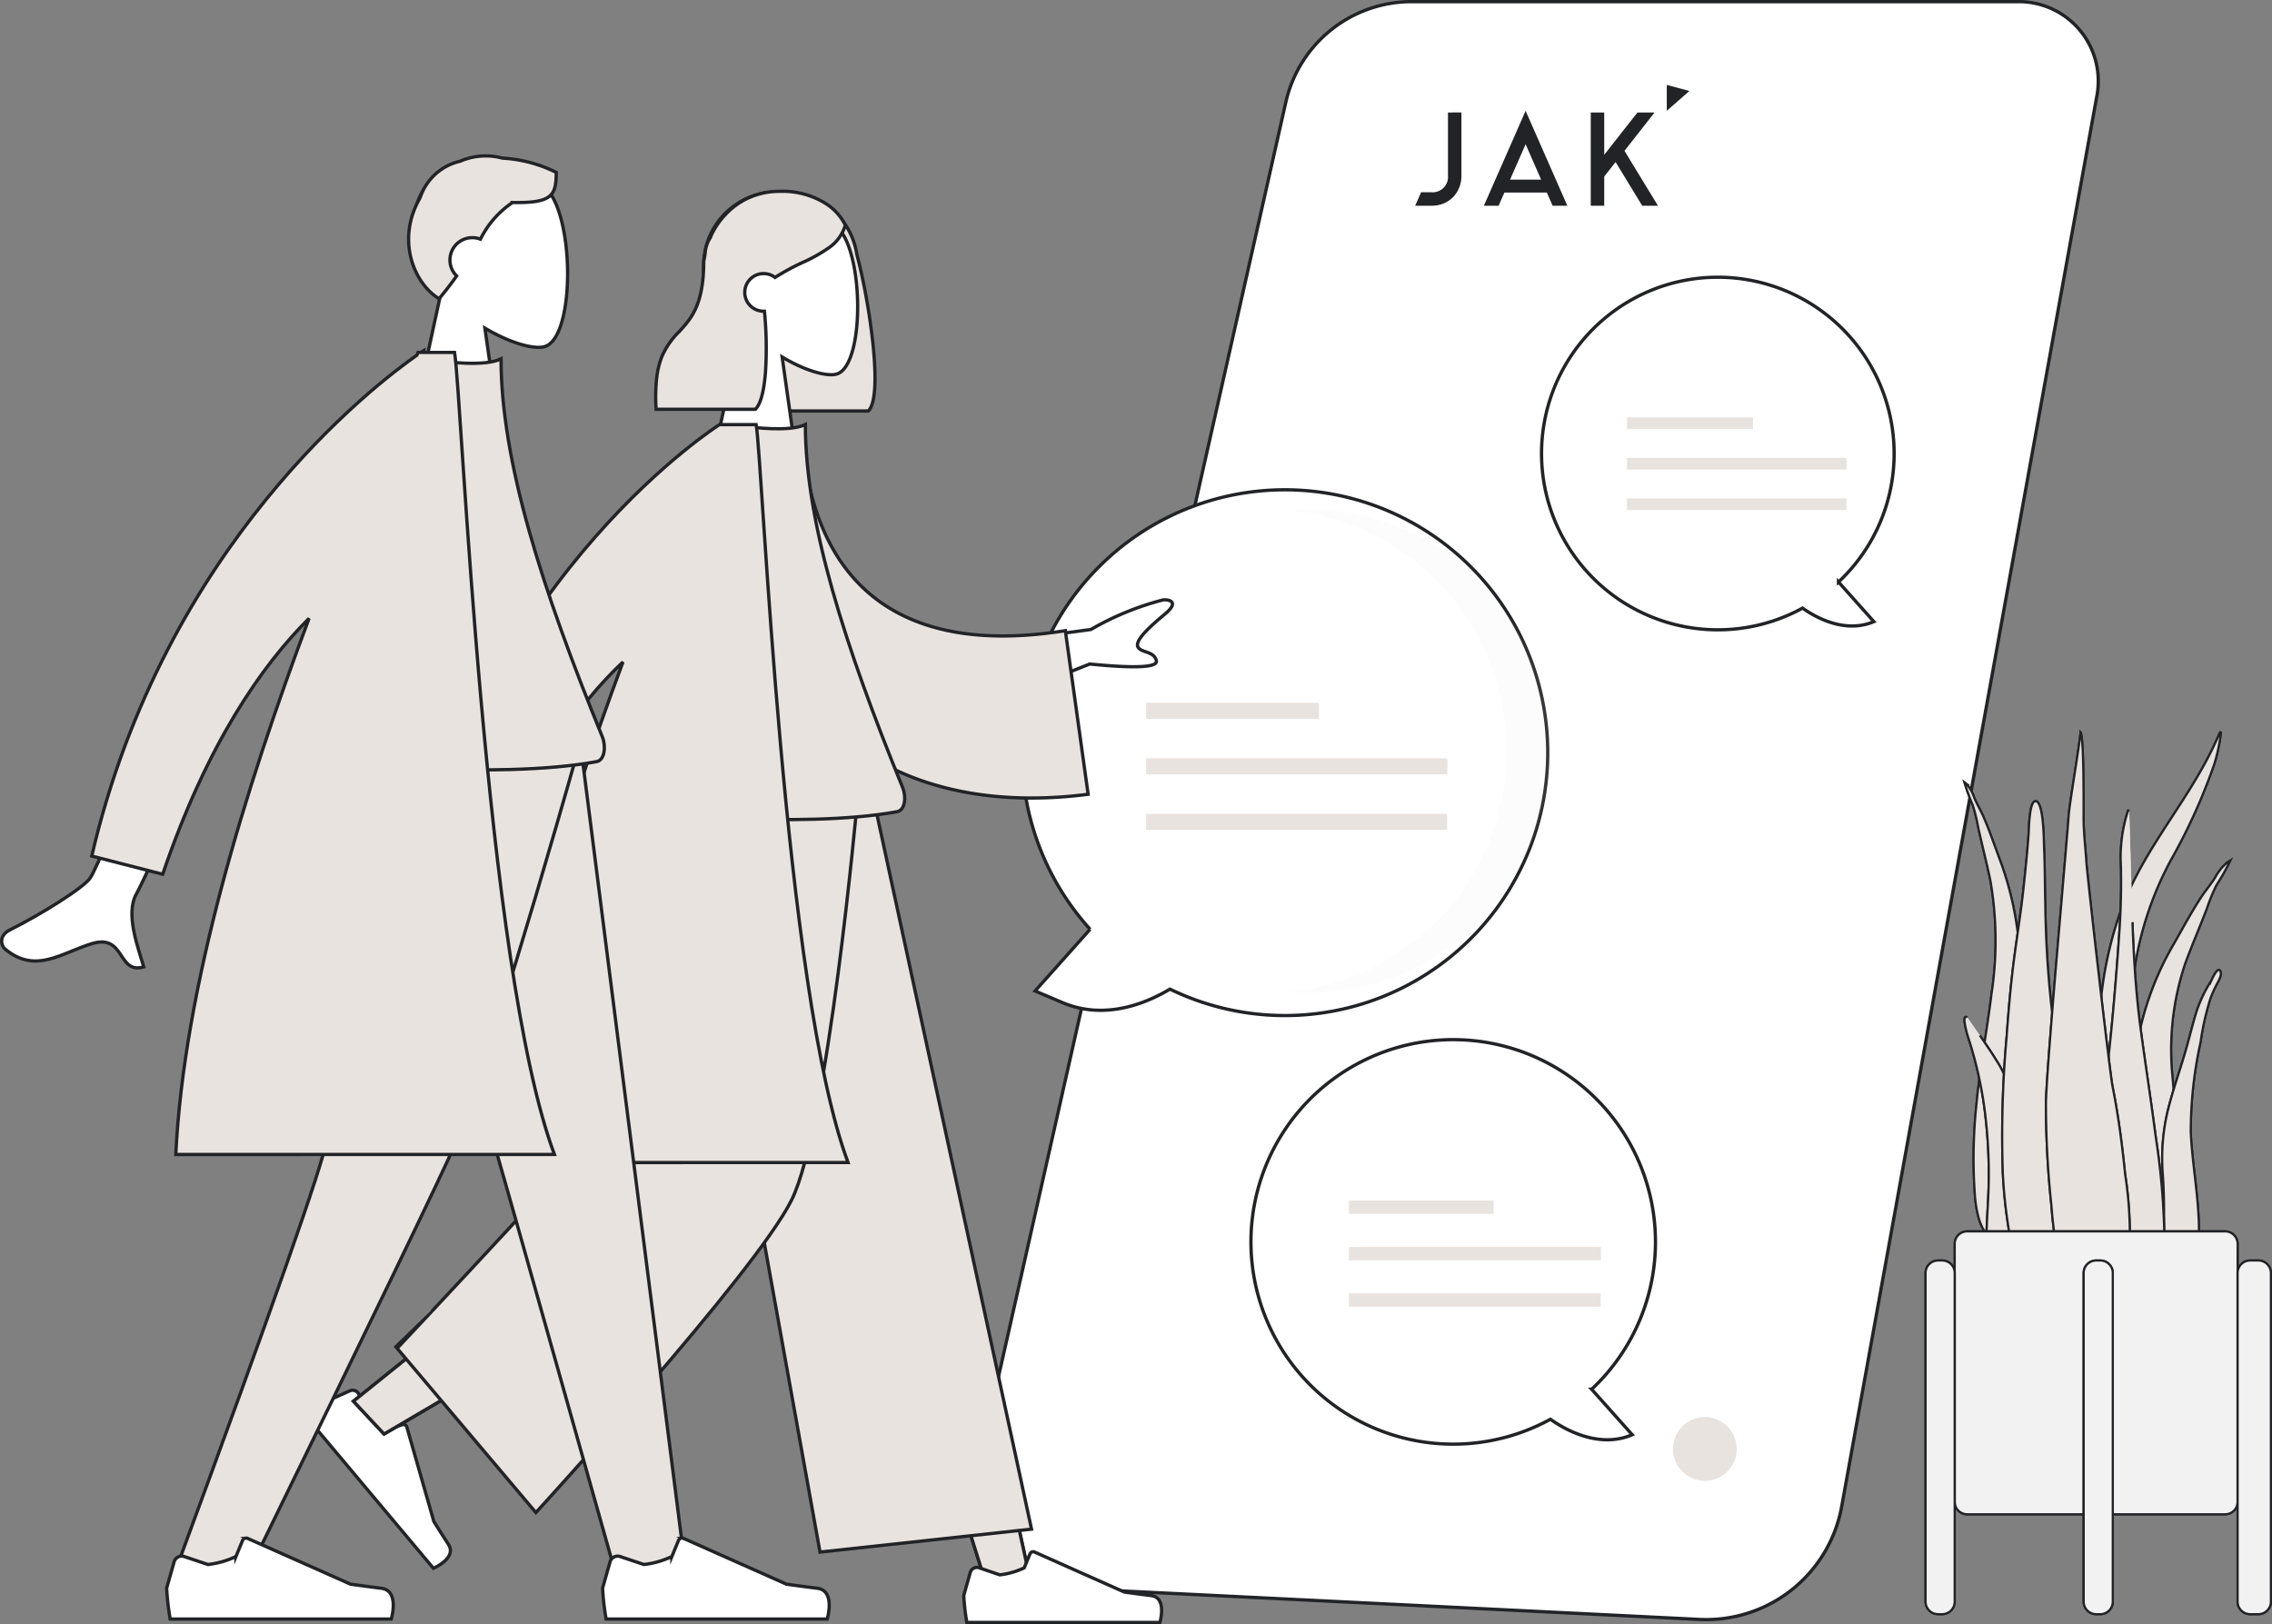 <svg xmlns="http://www.w3.org/2000/svg" width="206.862" height="147.877" viewBox="0 0 206.862 147.877">
  <rect x="0" y="0" width="206.862" height="147.877" fill="#808080" stroke="none"/>
  <g id="Group_2832" data-name="Group 2832" transform="translate(-127.849 -525.554)">
    <g id="Group_2578" data-name="Group 2578" transform="translate(16.611 43.704)">
      <g id="Group_2575" data-name="Group 2575" transform="translate(129 482)">
        <path id="Path_80" data-name="Path 80" d="M682.857,124.767H627.629a11.741,11.741,0,0,0-11.454,9.159L588.271,257.7a9.489,9.489,0,0,0,8.79,11.564l56.775,2.8a12.536,12.536,0,0,0,12.952-10.289l23.245-128.493a7.229,7.229,0,0,0-7.173-8.515Z" transform="translate(-516.866 -124.766)" fill="#fff" stroke="#222327" stroke-width="0.3"/>
        <g id="undraw_online_messaging_re_qft3" transform="translate(75.285 25.093)">
          <path id="Path_5932" data-name="Path 5932" d="M752.582,575.116a18.415,18.415,0,1,0-9.564,16.156c1.273.906,4.38,2.713,7.449,1.411l-3.694-4.141A18.369,18.369,0,0,0,752.582,575.116Z" transform="translate(-694.902 -487.292)" fill="#fff" stroke="#222327" stroke-width="0.3"/>
          <path id="Path_5938" data-name="Path 5938" d="M747.854,572.752a16.051,16.051,0,1,0-8.337,14.081c1.11.79,3.818,2.365,6.493,1.23l-3.22-3.609A16.01,16.01,0,0,0,747.854,572.752Z" transform="translate(-668.444 -556.707)" fill="#fff" stroke="#222327" stroke-width="0.3"/>
          <rect id="Rectangle_4275" data-name="Rectangle 4275" width="13.163" height="1.222" transform="translate(29.77 84.058)" fill="#e9e3df"/>
          <rect id="Rectangle_4286" data-name="Rectangle 4286" width="11.474" height="1.065" transform="translate(55.083 12.762)" fill="#e9e3df"/>
          <rect id="Rectangle_4276" data-name="Rectangle 4276" width="22.943" height="1.222" transform="translate(29.77 88.287)" fill="#e9e3df"/>
          <rect id="Rectangle_4287" data-name="Rectangle 4287" width="19.998" height="1.065" transform="translate(55.083 16.448)" fill="#e9e3df"/>
          <rect id="Rectangle_4277" data-name="Rectangle 4277" width="22.92" height="1.222" transform="translate(29.77 92.515)" fill="#e9e3df"/>
          <rect id="Rectangle_4288" data-name="Rectangle 4288" width="19.978" height="1.065" transform="translate(55.083 20.134)" fill="#e9e3df"/>
          <circle id="Ellipse_31" data-name="Ellipse 31" cx="2.904" cy="2.904" r="2.904" transform="translate(59.274 103.78)" fill="#e9e3df"/>
          <path id="Path_5935" data-name="Path 5935" d="M578.454,378.039c-2.125,1.274-5.911,2.871-9.78,1.23l-2.5-1.061,5.012-5.618a23.935,23.935,0,1,1,7.269,5.449Z" transform="translate(-564.979 -313.223)" fill="#fff" stroke="#222327" stroke-width="0.3"/>
          <path id="Path_5936" data-name="Path 5936" d="M692.788,362.482a22.027,22.027,0,0,0-20.078-21.939c.64-.056,1.289-.087,1.945-.087a22.026,22.026,0,0,1,0,44.052c-.655,0-1.3-.031-1.944-.087A22.027,22.027,0,0,0,692.788,362.482Z" transform="translate(-648.646 -319.343)" fill="#e9e3df" opacity="0.1" style="isolation: isolate"/>
          <rect id="Rectangle_4281" data-name="Rectangle 4281" width="15.739" height="1.462" transform="translate(11.304 38.746)" fill="#e9e3df"/>
          <rect id="Rectangle_4282" data-name="Rectangle 4282" width="27.432" height="1.462" transform="translate(11.304 43.802)" fill="#e9e3df"/>
          <rect id="Rectangle_4283" data-name="Rectangle 4283" width="27.405" height="1.462" transform="translate(11.304 48.858)" fill="#e9e3df"/>
        </g>
        <g id="Group_2574" data-name="Group 2574" transform="translate(0 17.399)">
          <path id="Path_5937" data-name="Path 5937" d="M19501.748-3871.687s-3.207,6.06-3.623,21.151" transform="translate(-19458.576 3904.826)" fill="none" stroke="#222327" stroke-width="0.3"/>
        </g>
        <g id="Group_2573" data-name="Group 2573" transform="translate(111.087 7.579)">
          <path id="Path_5770" data-name="Path 5770" d="M392.775,294.27v2.363l2.059-1.809Z" transform="translate(-369.866 -294.27)" fill="#222327"/>
          <path id="Path_5771" data-name="Path 5771" d="M383.211,299.852h-1.558l-3.027,3.85v-3.85H377.4v8.491h1.226v-2.659l1.036-1.317,2.423,3.977h1.435l-3.049-5Z" transform="translate(-361.413 -297.339)" fill="#222327"/>
          <path id="Path_5772" data-name="Path 5772" d="M359.587,302.556,361,305.78H358.17Zm-2.46,5.6.528-1.2h3.864l.529,1.2h1.338l-3.8-8.645-3.8,8.645Z" transform="translate(-349.531 -297.152)" fill="#222327"/>
          <path id="Path_5773" data-name="Path 5773" d="M344.875,299.853v5.734a1.405,1.405,0,0,1-1.269,1.529,1.377,1.377,0,0,1-.227,0h-.953l-.538,1.226h1.491a2.719,2.719,0,0,0,1.955-.772,2.79,2.79,0,0,0,.766-1.988v-5.732Z" transform="translate(-341.889 -297.34)" fill="#222327"/>
        </g>
      </g>
      <g id="Group_2576" data-name="Group 2576" transform="translate(286.559 548.532)">
        <g id="Group_2318" data-name="Group 2318">
          <g id="Group_2577" data-name="Group 2577" transform="translate(0 0)">
            <path id="Path_5702" data-name="Path 5702" d="M375.727,363.708a15.349,15.349,0,0,1-.591,2.842,52.717,52.717,0,0,1-3.925,8.7,30.042,30.042,0,0,0-3.266,9.47c-.612,4.276-.059,8.576.027,12.88.088,4.4-.08,8.81.05,13.213.032,1.1.1,2.192.121,3.291a11.907,11.907,0,0,1-.132,2.618c-.309,1.5-1.476,1.317-1.934.082a17.89,17.89,0,0,1-.682-5.234c-.092-2.184-.3-4.33-.485-6.5s-.244-4.319-.254-6.492c-.01-2.229-.049-4.459-.031-6.688a35.293,35.293,0,0,1,1.937-11.794c2.264-6.213,6.539-10.365,9.054-16.341C375.646,363.7,375.682,363.687,375.727,363.708Z" transform="translate(-348.84 -363.699)" fill="#e9e3df" stroke="#222327" stroke-width="0.2"/>
            <path id="Path_5703" data-name="Path 5703" d="M375.727,363.708a15.349,15.349,0,0,1-.591,2.842,52.717,52.717,0,0,1-3.925,8.7,30.042,30.042,0,0,0-3.266,9.47c-.612,4.276-.059,8.576.027,12.88.088,4.4-.08,8.81.05,13.213.032,1.1.1,2.192.121,3.291a11.907,11.907,0,0,1-.132,2.618c-.309,1.5-1.476,1.317-1.934.082a17.89,17.89,0,0,1-.682-5.234c-.092-2.184-.3-4.33-.485-6.5s-.244-4.319-.254-6.492c-.01-2.229-.049-4.459-.031-6.688a35.293,35.293,0,0,1,1.937-11.794c2.264-6.213,6.539-10.365,9.054-16.341C375.646,363.7,375.682,363.687,375.727,363.708Z" transform="translate(-348.84 -363.699)" fill="#e9e3df" stroke="#222327" stroke-width="0.2"/>
            <path id="Path_5704" data-name="Path 5704" d="M378.079,384.172a20.385,20.385,0,0,1-1.256,2.23,16.437,16.437,0,0,0-.876,2.134c-.648,1.694-1.371,3.358-1.993,5.063a24.694,24.694,0,0,0-1.115,10.478c.255,3.385.845,6.732.959,10.13a35.145,35.145,0,0,1-.619,8.5c-.4,1.871-1.371,4.154-3.432,4.17-.97.008-1.4-.8-1.515-1.758a36.773,36.773,0,0,1-.086-4.711c.035-3.442.3-6.9.56-10.325a92.257,92.257,0,0,1,.994-9.713,27.361,27.361,0,0,1,3.225-8.569c.8-1.4,1.563-2.829,2.434-4.176.42-.645.912-1.229,1.329-1.874a4.8,4.8,0,0,1,1.112-1.4Z" transform="translate(-350.338 -372.499)" fill="#e9e3df" stroke="#222327" stroke-width="0.2"/>
            <path id="Path_5705" data-name="Path 5705" d="M378.079,384.172a20.385,20.385,0,0,1-1.256,2.23,16.437,16.437,0,0,0-.876,2.134c-.648,1.694-1.371,3.358-1.993,5.063a24.694,24.694,0,0,0-1.115,10.478c.255,3.385.845,6.732.959,10.13a35.145,35.145,0,0,1-.619,8.5c-.4,1.871-1.371,4.154-3.432,4.17-.97.008-1.4-.8-1.515-1.758a36.773,36.773,0,0,1-.086-4.711c.035-3.442.3-6.9.56-10.325a92.257,92.257,0,0,1,.994-9.713,27.361,27.361,0,0,1,3.225-8.569c.8-1.4,1.563-2.829,2.434-4.176.42-.645.912-1.229,1.329-1.874a4.8,4.8,0,0,1,1.112-1.4Z" transform="translate(-350.338 -372.499)" fill="#e9e3df" stroke="#222327" stroke-width="0.2"/>
            <path id="Path_5706" data-name="Path 5706" d="M344.056,373.122c.261.6.579,1.129.839,1.729.543,1.251,1,2.6,1.488,3.907a29.222,29.222,0,0,1,1.766,8.187c.213,3.106.106,6.354.067,9.539-.041,3.376-.083,6.779-.289,10.188-.091,1.528-.141,3.144-.379,4.681-.148.957-.515,1.8-1.22,1.891-1.5.184-2.045-1.985-2.212-3.8a46.557,46.557,0,0,1,.123-8.372c.312-3.382.966-6.759,1.38-10.142a31.989,31.989,0,0,0-.1-10.286c-.338-1.631-.75-3.212-1.107-4.829a16.982,16.982,0,0,0-.493-2.031,18.893,18.893,0,0,1-.762-2.09l.189.148A3.7,3.7,0,0,1,344.056,373.122Z" transform="translate(-339.612 -367.133)" fill="#e9e3df" stroke="#222327" stroke-width="0.2"/>
            <path id="Path_5707" data-name="Path 5707" d="M344.056,373.122c.261.6.579,1.129.839,1.729.543,1.251,1,2.6,1.488,3.907a29.222,29.222,0,0,1,1.766,8.187c.213,3.106.106,6.354.067,9.539-.041,3.376-.083,6.779-.289,10.188-.091,1.528-.141,3.144-.379,4.681-.148.957-.515,1.8-1.22,1.891-1.5.184-2.045-1.985-2.212-3.8a46.557,46.557,0,0,1,.123-8.372c.312-3.382.966-6.759,1.38-10.142a31.989,31.989,0,0,0-.1-10.286c-.338-1.631-.75-3.212-1.107-4.829a16.982,16.982,0,0,0-.493-2.031,18.893,18.893,0,0,1-.762-2.09l.189.148A3.7,3.7,0,0,1,344.056,373.122Z" transform="translate(-339.612 -367.133)" fill="#e9e3df" stroke="#222327" stroke-width="0.2"/>
            <path id="Path_5708" data-name="Path 5708" d="M378.863,402.806a11.118,11.118,0,0,0-.657,1.444,24.248,24.248,0,0,0-.887,3.927,37.708,37.708,0,0,0-.9,8.285c.128,2.614.6,5.19.717,7.8a20.191,20.191,0,0,1-.186,3.944,25.828,25.828,0,0,1-.924,4.281c-.317.945-1.23,1.84-2.214,1.559a1.738,1.738,0,0,1-1.094-1.2,1.966,1.966,0,0,1-.108-.644c0-.031.008-.434.066-.314.257-.926.427-1.876.644-2.814a17.813,17.813,0,0,0,.6-2.816,48.889,48.889,0,0,0-.053-6.146,18.724,18.724,0,0,1,.478-5.72c.486-1.946,1.177-3.82,1.713-5.748.285-1.028.548-2.069.851-3.09a12.545,12.545,0,0,1,1.343-2.866l-.116.282c.091-.189.691-1.7.964-1.24C379.284,402.053,379,402.536,378.863,402.806Z" transform="translate(-352.276 -380.012)" fill="#e9e3df" stroke="#222327" stroke-width="0.2"/>
            <path id="Path_5709" data-name="Path 5709" d="M378.863,402.806a11.118,11.118,0,0,0-.657,1.444,24.248,24.248,0,0,0-.887,3.927,37.708,37.708,0,0,0-.9,8.285c.128,2.614.6,5.19.717,7.8a20.191,20.191,0,0,1-.186,3.944,25.828,25.828,0,0,1-.924,4.281c-.317.945-1.23,1.84-2.214,1.559a1.738,1.738,0,0,1-1.094-1.2,1.966,1.966,0,0,1-.108-.644c0-.031.008-.434.066-.314.257-.926.427-1.876.644-2.814a17.813,17.813,0,0,0,.6-2.816,48.889,48.889,0,0,0-.053-6.146,18.724,18.724,0,0,1,.478-5.72c.486-1.946,1.177-3.82,1.713-5.748.285-1.028.548-2.069.851-3.09a12.545,12.545,0,0,1,1.343-2.866l-.116.282c.091-.189.691-1.7.964-1.24C379.284,402.053,379,402.536,378.863,402.806Z" transform="translate(-352.276 -380.012)" fill="#e9e3df" stroke="#222327" stroke-width="0.2"/>
            <path id="Path_5710" data-name="Path 5710" d="M367.38,376.253l-.1-.07a13.738,13.738,0,0,0-.649,5.122c.034,1.834,0,3.664-.117,5.5-.244,3.706-.548,7.418-.937,11.114-.349,3.327-.631,6.65-.8,9.989a63.374,63.374,0,0,0,.065,9.759c.176,1.687.754,6.8,3.447,5.6,2.659-1.181,2.262-5.231,2.3-7.625a67.033,67.033,0,0,0-.79-9.715c-.427-3.293-.936-6.572-1.379-9.862-.434-3.224-.628-6.458-.742-9.716" transform="translate(-348.841 -369.065)" fill="#e9e3df" stroke="#222327" stroke-width="0.2"/>
            <path id="Path_5711" data-name="Path 5711" d="M367.38,376.253l-.1-.07a13.738,13.738,0,0,0-.649,5.122c.034,1.834,0,3.664-.117,5.5-.244,3.706-.548,7.418-.937,11.114-.349,3.327-.631,6.65-.8,9.989a63.374,63.374,0,0,0,.065,9.759c.176,1.687.754,6.8,3.447,5.6,2.659-1.181,2.262-5.231,2.3-7.625a67.033,67.033,0,0,0-.79-9.715c-.427-3.293-.936-6.572-1.379-9.862-.434-3.224-.628-6.458-.742-9.716" transform="translate(-348.841 -369.065)" fill="#e9e3df" stroke="#222327" stroke-width="0.2"/>
            <path id="Path_5712" data-name="Path 5712" d="M343.4,409.176c-.574-.341.034,1.644.118,1.9a36.471,36.471,0,0,1,1.387,5.9,45.228,45.228,0,0,1,.462,6.343c.02,2.168-.222,4.361-.219,6.531,0,1.238-.173,4.051.975,4.058.538,0,1.1-.551,1.4-1.279a6.506,6.506,0,0,0,.244-2.462c.09-4.123.464-8.444,0-12.446a11.346,11.346,0,0,0-1.781-4.735c-.457-.748-.945-1.446-1.43-2.151" transform="translate(-339.612 -383.231)" fill="#e9e3df" stroke="#222327" stroke-width="0.2"/>
            <path id="Path_5713" data-name="Path 5713" d="M343.4,409.176c-.574-.341.034,1.644.118,1.9a36.471,36.471,0,0,1,1.387,5.9,45.228,45.228,0,0,1,.462,6.343c.02,2.168-.222,4.361-.219,6.531,0,1.238-.173,4.051.975,4.058.538,0,1.1-.551,1.4-1.279a6.506,6.506,0,0,0,.244-2.462c.09-4.123.464-8.444,0-12.446a11.346,11.346,0,0,0-1.781-4.735c-.457-.748-.945-1.446-1.43-2.151" transform="translate(-339.612 -383.231)" fill="#e9e3df" stroke="#222327" stroke-width="0.2"/>
            <path id="Path_5714" data-name="Path 5714" d="M352.2,374.685c-.578,0-.6,2.522-.627,2.917-.113,1.649-.286,3.3-.461,4.941-.241,2.263-.611,4.509-.9,6.766s-.48,4.537-.644,6.817a101.4,101.4,0,0,0-.353,12.332,45.84,45.84,0,0,0,.686,6.028,31.39,31.39,0,0,0,1.274,5.228c.486,1.3,1.393,3.089,2.815,3.349a1.3,1.3,0,0,0,1.487-.717,11.412,11.412,0,0,0,.141-1.284c.081-.482.156-.966.22-1.453a51.88,51.88,0,0,0,.354-5.944,42.511,42.511,0,0,0-.072-5.941c-.253-2.043-.771-4.058-1.157-6.076s-.742-4.03-1.05-6.057a95,95,0,0,1-.826-11.418c-.051-1.746-.031-3.491-.113-5.237-.023-.484-.018-4.249-.774-4.249" transform="translate(-342.186 -368.421)" fill="#e9e3df" stroke="#222327" stroke-width="0.2"/>
            <path id="Path_5715" data-name="Path 5715" d="M352.2,374.685c-.578,0-.6,2.522-.627,2.917-.113,1.649-.286,3.3-.461,4.941-.241,2.263-.611,4.509-.9,6.766s-.48,4.537-.644,6.817a101.4,101.4,0,0,0-.353,12.332,45.84,45.84,0,0,0,.686,6.028,31.39,31.39,0,0,0,1.274,5.228c.486,1.3,1.393,3.089,2.815,3.349a1.3,1.3,0,0,0,1.487-.717,11.412,11.412,0,0,0,.141-1.284c.081-.482.156-.966.22-1.453a51.88,51.88,0,0,0,.354-5.944,42.511,42.511,0,0,0-.072-5.941c-.253-2.043-.771-4.058-1.157-6.076s-.742-4.03-1.05-6.057a95,95,0,0,1-.826-11.418c-.051-1.746-.031-3.491-.113-5.237-.023-.484-.018-4.249-.774-4.249" transform="translate(-342.186 -368.421)" fill="#e9e3df" stroke="#222327" stroke-width="0.2"/>
            <path id="Path_5716" data-name="Path 5716" d="M356.152,397.334a87.866,87.866,0,0,0,.5,9.458,45.331,45.331,0,0,0,1.406,8.3c.453,1.694,1.346,3.64,3.013,2.781a3.642,3.642,0,0,0,1.633-2.326c.182-.631.336-1.188.563-1.79a8.068,8.068,0,0,0,.42-1.761,34.875,34.875,0,0,0-.322-8.026c-.271-2.691-.623-5.391-1.149-8.023-.263-1.323-2.3-19.1-2.387-20.479-.087-1.35-.254-2.683-.251-4.04s.029-7.34-.277-7.723c-.113,1.356-.983,6.338-1.074,7.533-.361,4.782-1.95,22.147-2.074,26.1" transform="translate(-345.193 -363.699)" fill="#e9e3df" stroke="#222327" stroke-width="0.2"/>
            <path id="Path_5717" data-name="Path 5717" d="M356.152,397.334a87.866,87.866,0,0,0,.5,9.458,45.331,45.331,0,0,0,1.406,8.3c.453,1.694,1.346,3.64,3.013,2.781a3.642,3.642,0,0,0,1.633-2.326c.182-.631.336-1.188.563-1.79a8.068,8.068,0,0,0,.42-1.761,34.875,34.875,0,0,0-.322-8.026c-.271-2.691-.623-5.391-1.149-8.023-.263-1.323-2.3-19.1-2.387-20.479-.087-1.35-.254-2.683-.251-4.04s.029-7.34-.277-7.723c-.113,1.356-.983,6.338-1.074,7.533-.361,4.782-1.95,22.147-2.074,26.1" transform="translate(-345.193 -363.699)" fill="#e9e3df" stroke="#222327" stroke-width="0.2"/>
            <path id="Path_5718" data-name="Path 5718" d="M341.593,468.007V444.528a1.142,1.142,0,0,1,.7-1.054,1.137,1.137,0,0,1,.437-.087h23.479a1.138,1.138,0,0,1,.807.334,1.14,1.14,0,0,1,.334.806v23.479a1.14,1.14,0,0,1-1.14,1.14H342.733a1.14,1.14,0,0,1-1.14-1.14Z" transform="translate(-338.94 -397.953)" fill="#f2f2f2" stroke="#222327" stroke-width="0.2"/>
            <path id="Path_5719" data-name="Path 5719" d="M341.593,468.007V444.528a1.142,1.142,0,0,1,.7-1.054,1.137,1.137,0,0,1,.437-.087h23.479a1.138,1.138,0,0,1,.807.334,1.14,1.14,0,0,1,.334.806v23.479a1.14,1.14,0,0,1-1.14,1.14H342.733a1.14,1.14,0,0,1-1.14-1.14Z" transform="translate(-338.94 -397.953)" fill="#f2f2f2" stroke="#222327" stroke-width="0.2"/>
            <path id="Path_5720" data-name="Path 5720" d="M386.772,479.1V449.179a1.14,1.14,0,0,1,1.14-1.14h.75a1.139,1.139,0,0,1,1.14,1.14V479.1a1.142,1.142,0,0,1-1.14,1.14h-.75a1.142,1.142,0,0,1-1.14-1.14Z" transform="translate(-358.362 -399.952)" fill="#f2f2f2" stroke="#222327" stroke-width="0.2"/>
            <path id="Path_5721" data-name="Path 5721" d="M386.772,479.1V449.179a1.14,1.14,0,0,1,1.14-1.14h.75a1.139,1.139,0,0,1,1.14,1.14V479.1a1.142,1.142,0,0,1-1.14,1.14h-.75a1.142,1.142,0,0,1-1.14-1.14Z" transform="translate(-358.362 -399.952)" fill="#f2f2f2" stroke="#222327" stroke-width="0.2"/>
            <path id="Path_5722" data-name="Path 5722" d="M362.189,479.1V449.179a1.14,1.14,0,0,1,1.14-1.14h.371a1.139,1.139,0,0,1,1.14,1.14V479.1a1.141,1.141,0,0,1-1.14,1.14h-.371a1.142,1.142,0,0,1-1.14-1.14Z" transform="translate(-347.795 -399.952)" fill="#f2f2f2" stroke="#222327" stroke-width="0.2"/>
            <path id="Path_5723" data-name="Path 5723" d="M362.189,479.1V449.179a1.14,1.14,0,0,1,1.14-1.14h.371a1.139,1.139,0,0,1,1.14,1.14V479.1a1.141,1.141,0,0,1-1.14,1.14h-.371a1.142,1.142,0,0,1-1.14-1.14Z" transform="translate(-347.795 -399.952)" fill="#f2f2f2" stroke="#222327" stroke-width="0.2"/>
            <path id="Path_5724" data-name="Path 5724" d="M336.941,479.1V449.179a1.14,1.14,0,0,1,1.14-1.14h.371a1.139,1.139,0,0,1,1.14,1.14V479.1a1.141,1.141,0,0,1-1.14,1.14h-.371a1.142,1.142,0,0,1-1.14-1.14Z" transform="translate(-336.941 -399.952)" fill="#f2f2f2" stroke="#222327" stroke-width="0.2"/>
            <path id="Path_5725" data-name="Path 5725" d="M336.941,479.1V449.179a1.14,1.14,0,0,1,1.14-1.14h.371a1.139,1.139,0,0,1,1.14,1.14V479.1a1.141,1.141,0,0,1-1.14,1.14h-.371a1.142,1.142,0,0,1-1.14-1.14Z" transform="translate(-336.941 -399.952)" fill="#f2f2f2" stroke="#222327" stroke-width="0.2"/>
          </g>
        </g>
      </g>
    </g>
    <g id="Group_2783" data-name="Group 2783" transform="translate(-190 86.746)">
      <path id="Path_5761" data-name="Path 5761" d="M208.627,348.51s-7.305,19.734-8.569,21.59c-.616.908-4.588,3.37-7.293,4.714-1.085.54-.8,1.467-.456,1.75,2.778,2.306,5.094.366,7.9-.489,3.073-.937,2.3,2.82,4.728,2.118-.481-1.673-1.711-4.833-.666-6.647.7-1.209,10.355-22.164,10.355-22.164Z" transform="translate(126 148.653)" fill="#fff" stroke="#222327" stroke-width="0.3"/>
      <g id="Group_2782" data-name="Group 2782" transform="translate(326.204 453)">
        <path id="Path_5737" data-name="Path 5737" d="M528.148,496.236a7.058,7.058,0,0,0,1.916,1.292l1.313-.417.008,0a.312.312,0,0,1,.385.214l2.46,8.6s.516.841,1.327,2.089-1.365,2.177-1.365,2.177l-11.3-13.463a20.031,20.031,0,0,1,1.7-1.8l1.987-.892.029-.012a.623.623,0,0,1,.807.355Z" transform="translate(-503.085 -381.591)" fill="#fff" stroke="#222327" stroke-miterlimit="10" stroke-width="0.3"/>
        <g id="Group_2781" data-name="Group 2781" transform="translate(0 0)">
          <path id="Skin" d="M0,4.334,11.959,2.7a26.071,26.071,0,0,1,6.6-2.7c.565-.017,1.465.189.125,1.306s-2.7,2.353-2.461,2.949,1.485.374,1.691,1.291q.206.917-6.067.3l-9.7,3.847Z" transform="translate(79.015 40.421)" fill="#fff" stroke="#222327" stroke-width="0.3"/>
          <path id="Clothes_Back" data-name="Clothes Back" d="M0,.108,5.2,0c2.282,11.414,9.859,18.087,25.181,14.263l3.363,14.661c-14.358,3.147-27.6-1.552-31.59-17.064A66.769,66.769,0,0,1,0,.108Z" transform="matrix(0.996, 0.087, -0.087, 0.996, 59.624, 26.382)" fill="#e9e3df" stroke="#222327" stroke-width="0.3"/>
          <path id="Path_5726" data-name="Path 5726" d="M455.466,281.287c1.428-1.4.028-10.294-1.046-14.251a6.7,6.7,0,0,0-6.626-5.7h-.623a6.7,6.7,0,0,0-6.7,6.7v6.544a6.7,6.7,0,0,0,5.954,6.659l0,.048Z" transform="translate(-384.761 -258.059)" fill="#e9e3df" stroke="#222327" stroke-width="0.3"/>
          <path id="Path_5728" data-name="Path 5728" d="M451.317,286.743l-1.266-8.961c2.018,1.217,4,1.8,4.931,1.564,2.334-.6,2.548-9.139.742-12.5s-11.089-4.833-11.557,1.836a8.443,8.443,0,0,0,2.245,6.065l-2.574,12Z" transform="translate(-387.193 -259.471)" fill="#fff" stroke="#222327" stroke-width="0.3"/>
          <path id="Path_5730" data-name="Path 5730" d="M456.257,277.63a34.511,34.511,0,0,0-.1-5.478c-.026,0-.052,0-.078,0a1.714,1.714,0,1,1,0-3.428,1.7,1.7,0,0,1,1.042.352,21.426,21.426,0,0,1,2.513-1.363,14.522,14.522,0,0,0,2.421-1.361,3.8,3.8,0,0,0,1.458-2.013.894.894,0,0,0-.088-.206,4.89,4.89,0,0,0-1.567-1.708,7.373,7.373,0,0,0-4.281-1.188h-.014a6.853,6.853,0,0,0-2.972.649,6.669,6.669,0,0,0-1.946,1.422,7.113,7.113,0,0,0-1.39,2.066l0,.041a2.936,2.936,0,0,0-.5,1.5c-.037.242-.074.469-.125.675,0,3.994-1.146,5.237-2.254,6.44a7.059,7.059,0,0,0-1.582,2.317,7.7,7.7,0,0,0-.451,1.911,16.3,16.3,0,0,0-.049,2.822h9.037C455.931,280.5,456.166,278.883,456.257,277.63Z" transform="translate(-394.911 -258.007)" fill="#e9e3df" stroke="#222327" stroke-width="0.3"/>
          <path id="Path_5732" data-name="Path 5732" d="M423.873,380.268l15.682,71.438H435.5l-10.258-32.727-15.295-38.711Z" transform="translate(-353.929 -321.21)" fill="#e9e3df" stroke="#222327" stroke-width="0.3"/>
          <path id="Path_5733" data-name="Path 5733" d="M423.873,380.268l15.682,71.438H435.5l-10.258-32.727-15.295-38.711Z" transform="translate(-353.929 -321.21)" fill="#e9e3df" stroke="#222327" stroke-width="0.3"/>
          <path id="Path_5734" data-name="Path 5734" d="M491.511,380.268c-3.685,13.014-8.275,34.817-9.685,37.185s-31.876,20.133-31.876,20.133l-2.79-2.986s25.821-20.718,26.2-21.567,2.755-19.163,2.918-32.766Z" transform="translate(-423.335 -321.21)" fill="#e9e3df" stroke="#222327" stroke-width="0.3"/>
          <path id="Path_5735" data-name="Path 5735" d="M491.511,380.268c-3.685,13.014-8.275,34.817-9.685,37.185s-31.876,20.133-31.876,20.133l-2.79-2.986s25.821-20.718,26.2-21.567,2.755-19.163,2.918-32.766Z" transform="translate(-423.335 -321.21)" fill="#e9e3df" stroke="#222327" stroke-width="0.3"/>
          <path id="Path_5739" data-name="Path 5739" d="M388.113,527.437a7.062,7.062,0,0,0,2.221-.637l.525-1.274,0-.008a.312.312,0,0,1,.411-.158L399.442,529s.976.145,2.452.326.791,2.446.791,2.446H385.11a20.091,20.091,0,0,1-.28-2.46l.594-2.1c0-.01.006-.02.009-.03a.623.623,0,0,1,.79-.39Z" transform="translate(-305.436 -398.239)" fill="#fff" stroke="#222327" stroke-miterlimit="10" stroke-width="0.3"/>
          <path id="Path_5740" data-name="Path 5740" d="M410.085,380.268h17.25l14.272,65.977-19.258,2.09Z" transform="translate(-356.043 -321.21)" fill="#e9e3df" stroke="#222327" stroke-width="0.3"/>
          <path id="Path_5742" data-name="Path 5742" d="M464.466,407.312c.5-1.2,1.947-27.044,1.947-27.044h19.421s-2.644,29.373-5.957,36.021S456.6,444.737,456.6,444.737l-12.633-14.953S463.963,408.514,464.466,407.312Z" transform="translate(-416.163 -321.21)" fill="#e9e3df" stroke="#222327" stroke-width="0.3"/>
          <path id="Path_5748" data-name="Path 5748" d="M445.446,306.712s3.618.511,5.065-.218c0,8.948,3.606,20.19,8.864,33.072.338.828.223,2.047-.505,2.181-8.815,1.627-24.166,0-24.166,0C435.984,326.515,438.964,315.934,445.446,306.712Z" transform="translate(-385.54 -282.037)" fill="#e9e3df" stroke="#222327" stroke-width="0.3"/>
          <path id="Path_5750" data-name="Path 5750" d="M485.092,373.691c-5.863-15.688-7.763-63.645-8.365-67.186h-3.321v-.011s-20.984,13.245-27.7,42.2l5.942,1.525c3.939-11.585,8.867-18.274,12.952-22.1-5.35,14.343-10.551,31.373-11.231,45.578Z" transform="translate(-416.234 -282.037)" fill="#e9e3df" stroke="#222327" stroke-width="0.3"/>
          <path id="Path_5752" data-name="Path 5752" d="M271.092,280.594l2.82-12.987a9.071,9.071,0,0,1-2.459-6.564c.512-7.217,10.68-5.628,12.658-1.987s1.743,12.882-.813,13.533c-1.019.259-3.191-.377-5.4-1.693l1.387,9.7Z" transform="translate(-242.104 -255.212)" fill="#fff" stroke="#222327" stroke-width="0.3"/>
          <path id="Path_5754" data-name="Path 5754" d="M280.249,258.6a8.676,8.676,0,0,0-2.913,3.334,2.033,2.033,0,0,0-2.163,3.346c-.47.664-1,1.357-1.6,2.072-2.269-1.362-3.951-5.345-1.734-9.173a5.015,5.015,0,0,1,3.639-3.341,5.887,5.887,0,0,1,3.869-.285,12.565,12.565,0,0,1,4.892,1.3c0,2.159-.418,2.8-3.991,2.742Z" transform="translate(-241.95 -254.347)" fill="#e9e3df" stroke="#222327" stroke-width="0.3"/>
          <path id="Path_5756" data-name="Path 5756" d="M265.174,368.263l12.278,43.089,8.956,31.759h6.533l-9.518-74.849Z" transform="translate(-238.943 -314.836)" fill="#e9e3df" stroke="#222327" stroke-width="0.3"/>
          <path id="Path_5758" data-name="Path 5758" d="M241.106,368.263c-.284,22.209-1.253,34.322-1.551,36.34s-4.806,14.854-13.525,38.509H232.8q16.649-34.039,18.587-38.509c1.293-2.98,5.281-15.093,11.289-36.34Z" transform="translate(-218.208 -314.836)" fill="#e9e3df" stroke="#222327" stroke-width="0.3"/>
          <path id="Path_5762" data-name="Path 5762" d="M253.684,330.426s15.968,1.693,25.138,0c.757-.14.877-1.408.526-2.269-5.471-13.4-9.22-25.1-9.22-34.408-1.506.759-5.269.228-5.269.228C258.115,303.57,255.016,314.579,253.684,330.426Z" transform="translate(-232.864 -275.269)" fill="#e9e3df" stroke="#222327" stroke-width="0.3"/>
          <path id="Path_5764" data-name="Path 5764" d="M217.143,365.343c.727-15.2,6.331-33.381,12.137-48.817-4.285,4.263-9.286,11.408-13.331,23.3l-6.457-1.658c6.581-28.361,25.86-42.988,29.6-45.6l.109-.252h.258c.174-.117.266-.175.266-.175l-.01.175h2.81c.655,3.849,2.718,55.971,9.09,73.022Z" transform="translate(-209.492 -274.418)" fill="#e9e3df" stroke="#222327" stroke-width="0.3"/>
          <path id="Path_5767" data-name="Path 5767" d="M225.534,524.369a.714.714,0,0,0-.906.448c0,.01-.007.022-.01.033l-.682,2.395a22.835,22.835,0,0,0,.322,2.812h20.13s.785-2.589-.906-2.8-2.809-.374-2.809-.374l-9.357-4.162a.357.357,0,0,0-.471.18l0,.009-.6,1.456a8.1,8.1,0,0,1-2.543.729Z" transform="translate(-217.118 -396.838)" fill="#fff" stroke="#222327" stroke-miterlimit="10" stroke-width="0.3"/>
          <path id="Path_5769" data-name="Path 5769" d="M309.914,524.369a.714.714,0,0,0-.905.448c0,.01-.007.022-.01.033l-.681,2.395a22.759,22.759,0,0,0,.322,2.812h20.13s.785-2.589-.906-2.8-2.809-.374-2.809-.374l-9.357-4.162a.357.357,0,0,0-.471.18l0,.009-.6,1.456a8.1,8.1,0,0,1-2.543.729Z" transform="translate(-261.808 -396.838)" fill="#fff" stroke="#222327" stroke-miterlimit="10" stroke-width="0.3"/>
        </g>
      </g>
    </g>
  </g>
</svg>
